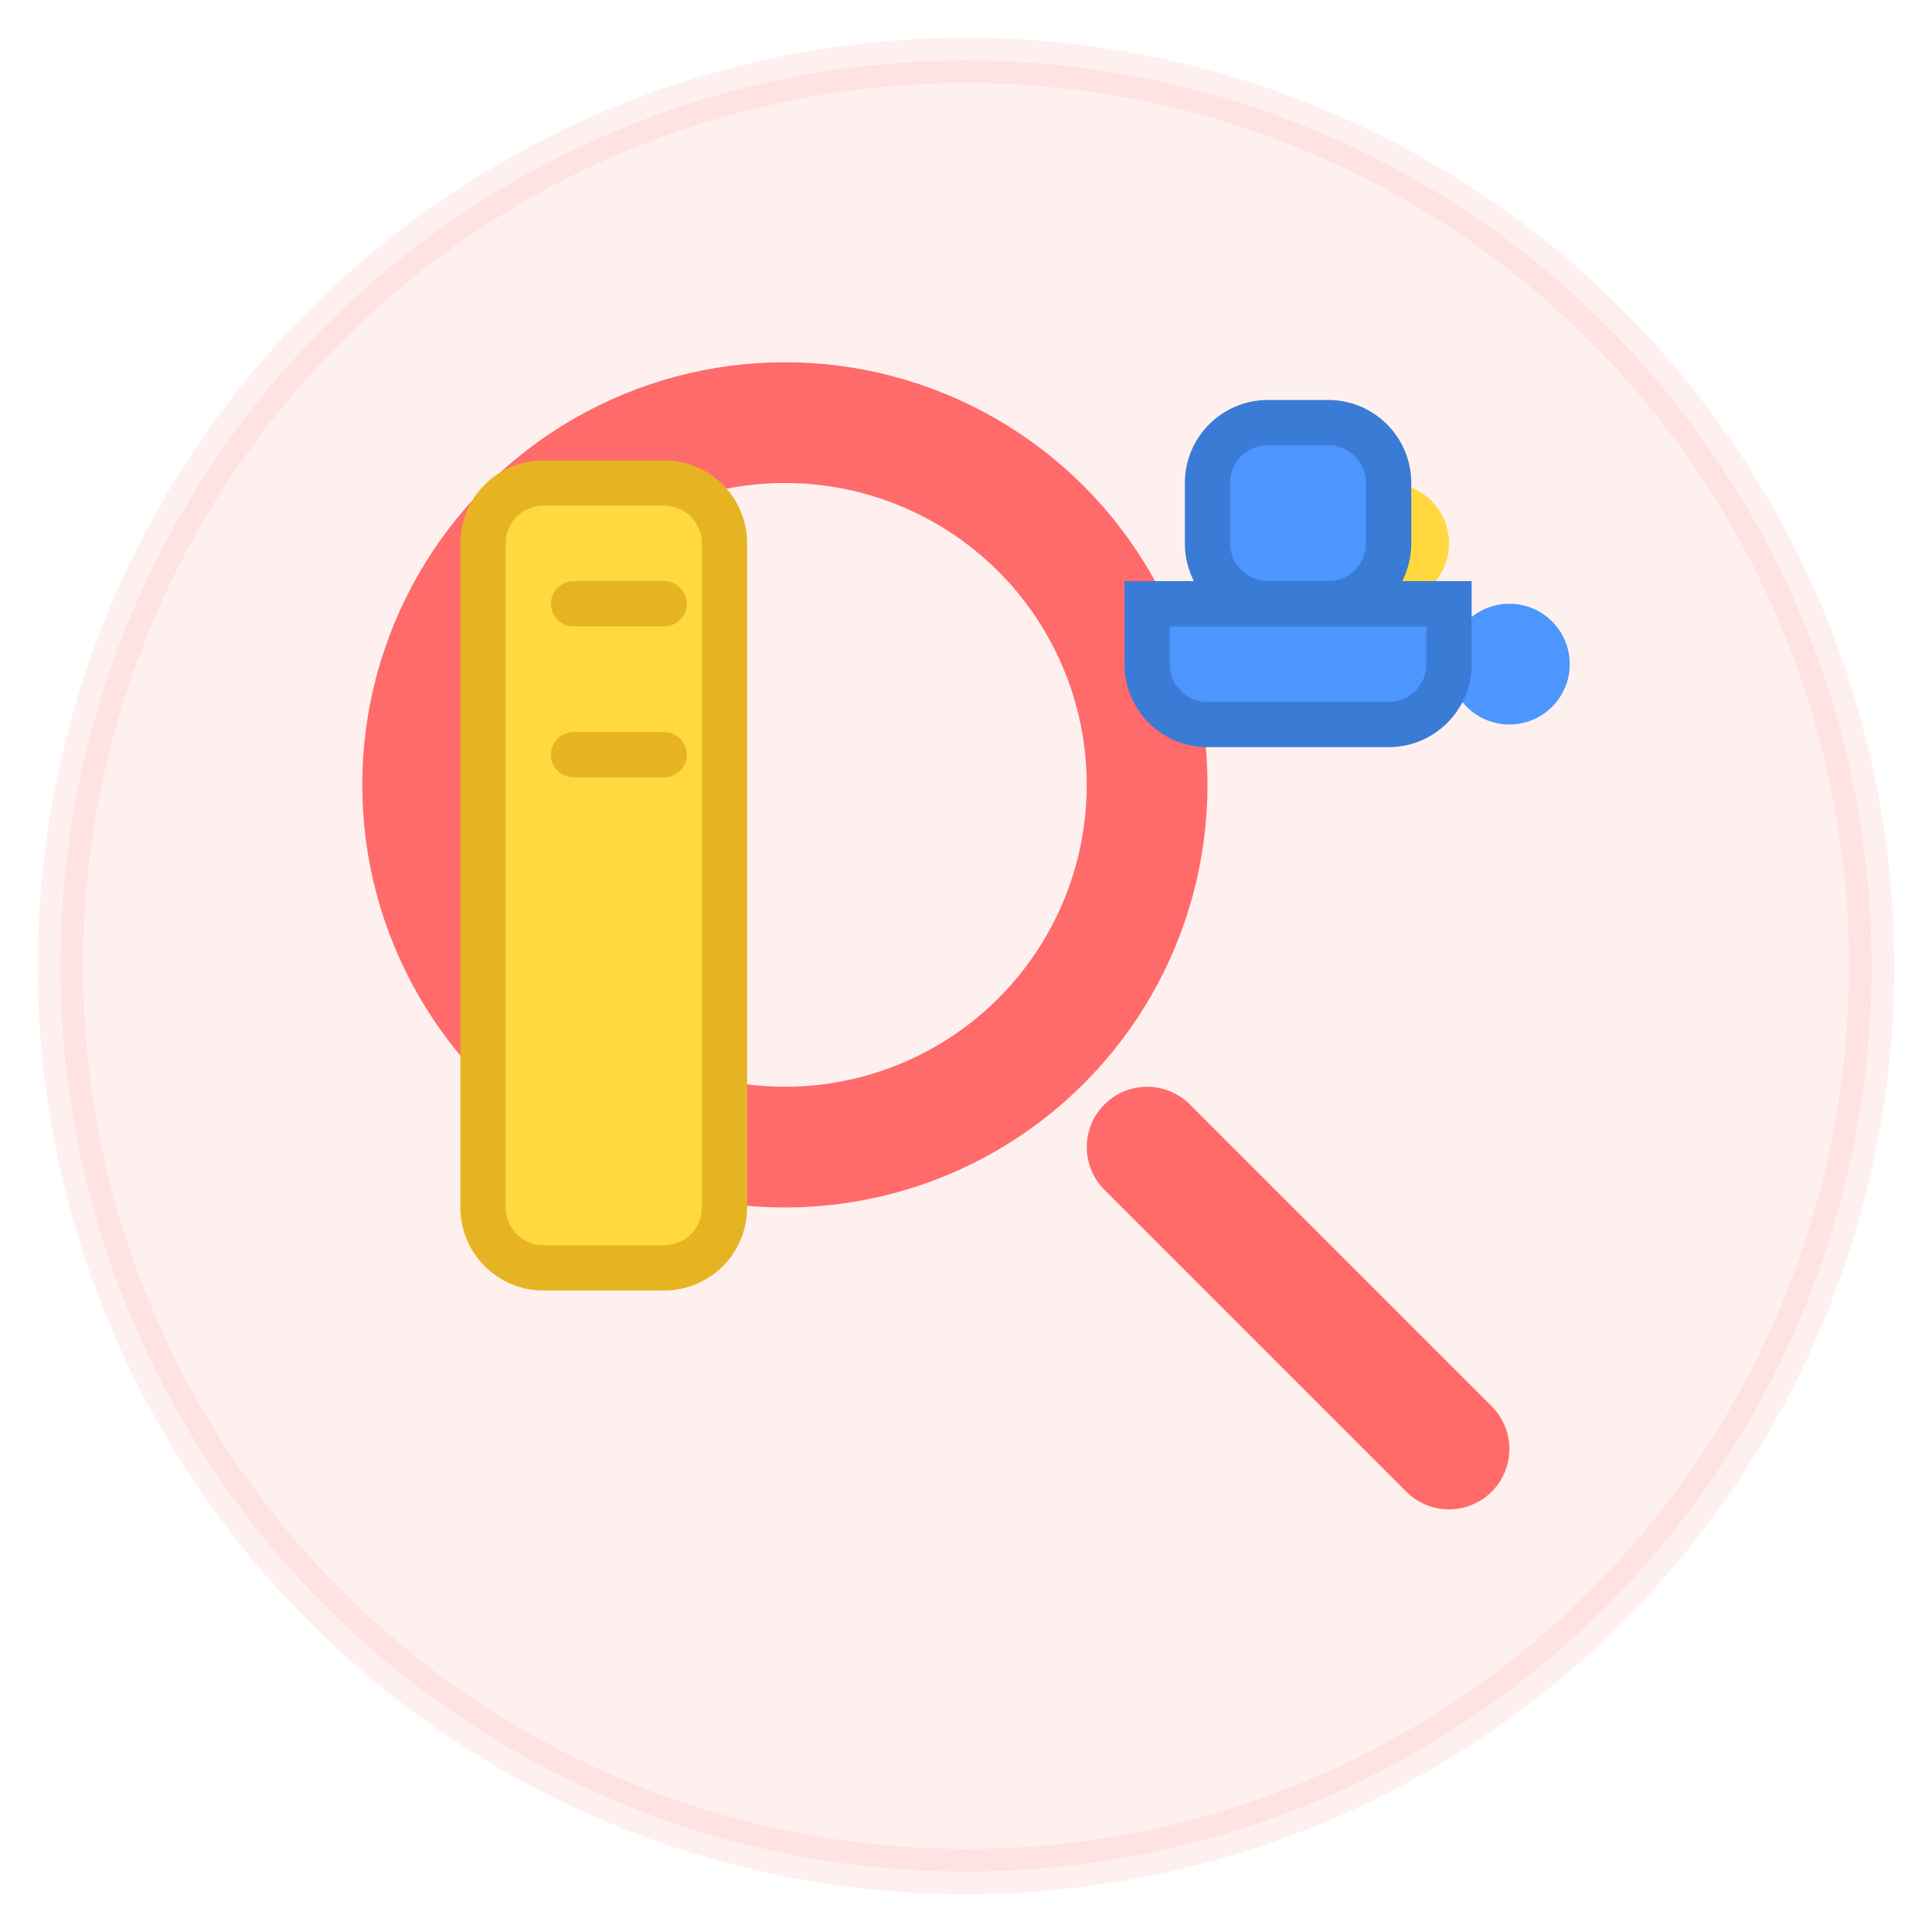 <?xml version="1.0" encoding="UTF-8"?>
<svg width="64" height="64" viewBox="0 0 64 64" fill="none" xmlns="http://www.w3.org/2000/svg">
  <!-- Background circle with gradient -->
  <circle cx="32" cy="32" r="30" fill="#FF6B6B" opacity="0.1" stroke="#FF6B6B" stroke-width="1.5"/>
  
  <!-- Magnifying glass handle -->
  <path d="M38 38L48 48" stroke="#FF6B6B" stroke-width="4" stroke-linecap="round" stroke-linejoin="round"/>
  
  <!-- Magnifying glass circle -->
  <circle cx="26" cy="26" r="12" stroke="#FF6B6B" stroke-width="4"/>
  
  <!-- Recipe elements inside magnifying glass -->
  <path d="M22 22L18 26" stroke="#4D96FF" stroke-width="2" stroke-linecap="round"/>
  <path d="M22 26L18 26" stroke="#6BCB77" stroke-width="2" stroke-linecap="round"/>
  <path d="M22 30L18 30" stroke="#FFD93D" stroke-width="2" stroke-linecap="round"/>
  
  <!-- Small food icons around -->
  <circle cx="42" cy="22" r="2" fill="#6BCB77"/>
  <circle cx="50" cy="22" r="2" fill="#4D96FF"/>
  <circle cx="46" cy="18" r="2" fill="#FFD93D"/>
  
  <!-- Recipe book -->
  <path d="M16 40V18C16 16.895 16.895 16 18 16H22C23.105 16 24 16.895 24 18V40C24 41.105 23.105 42 22 42H18C16.895 42 16 41.105 16 40Z" fill="#FFD93D" stroke="#E6B422" stroke-width="1.5"/>
  <path d="M22 20H19" stroke="#E6B422" stroke-width="1.5" stroke-linecap="round"/>
  <path d="M22 25H19" stroke="#E6B422" stroke-width="1.5" stroke-linecap="round"/>
  
  <!-- Chef's hat -->
  <path d="M40 16C40 14.895 40.895 14 42 14H44C45.105 14 46 14.895 46 16V18C46 19.105 45.105 20 44 20H42C40.895 20 40 19.105 40 18V16Z" fill="#4D96FF" stroke="#3A7BD5" stroke-width="1.5"/>
  <path d="M38 20H48V22C48 23.105 47.105 24 46 24H40C38.895 24 38 23.105 38 22V20Z" fill="#4D96FF" stroke="#3A7BD5" stroke-width="1.5"/>
</svg>
